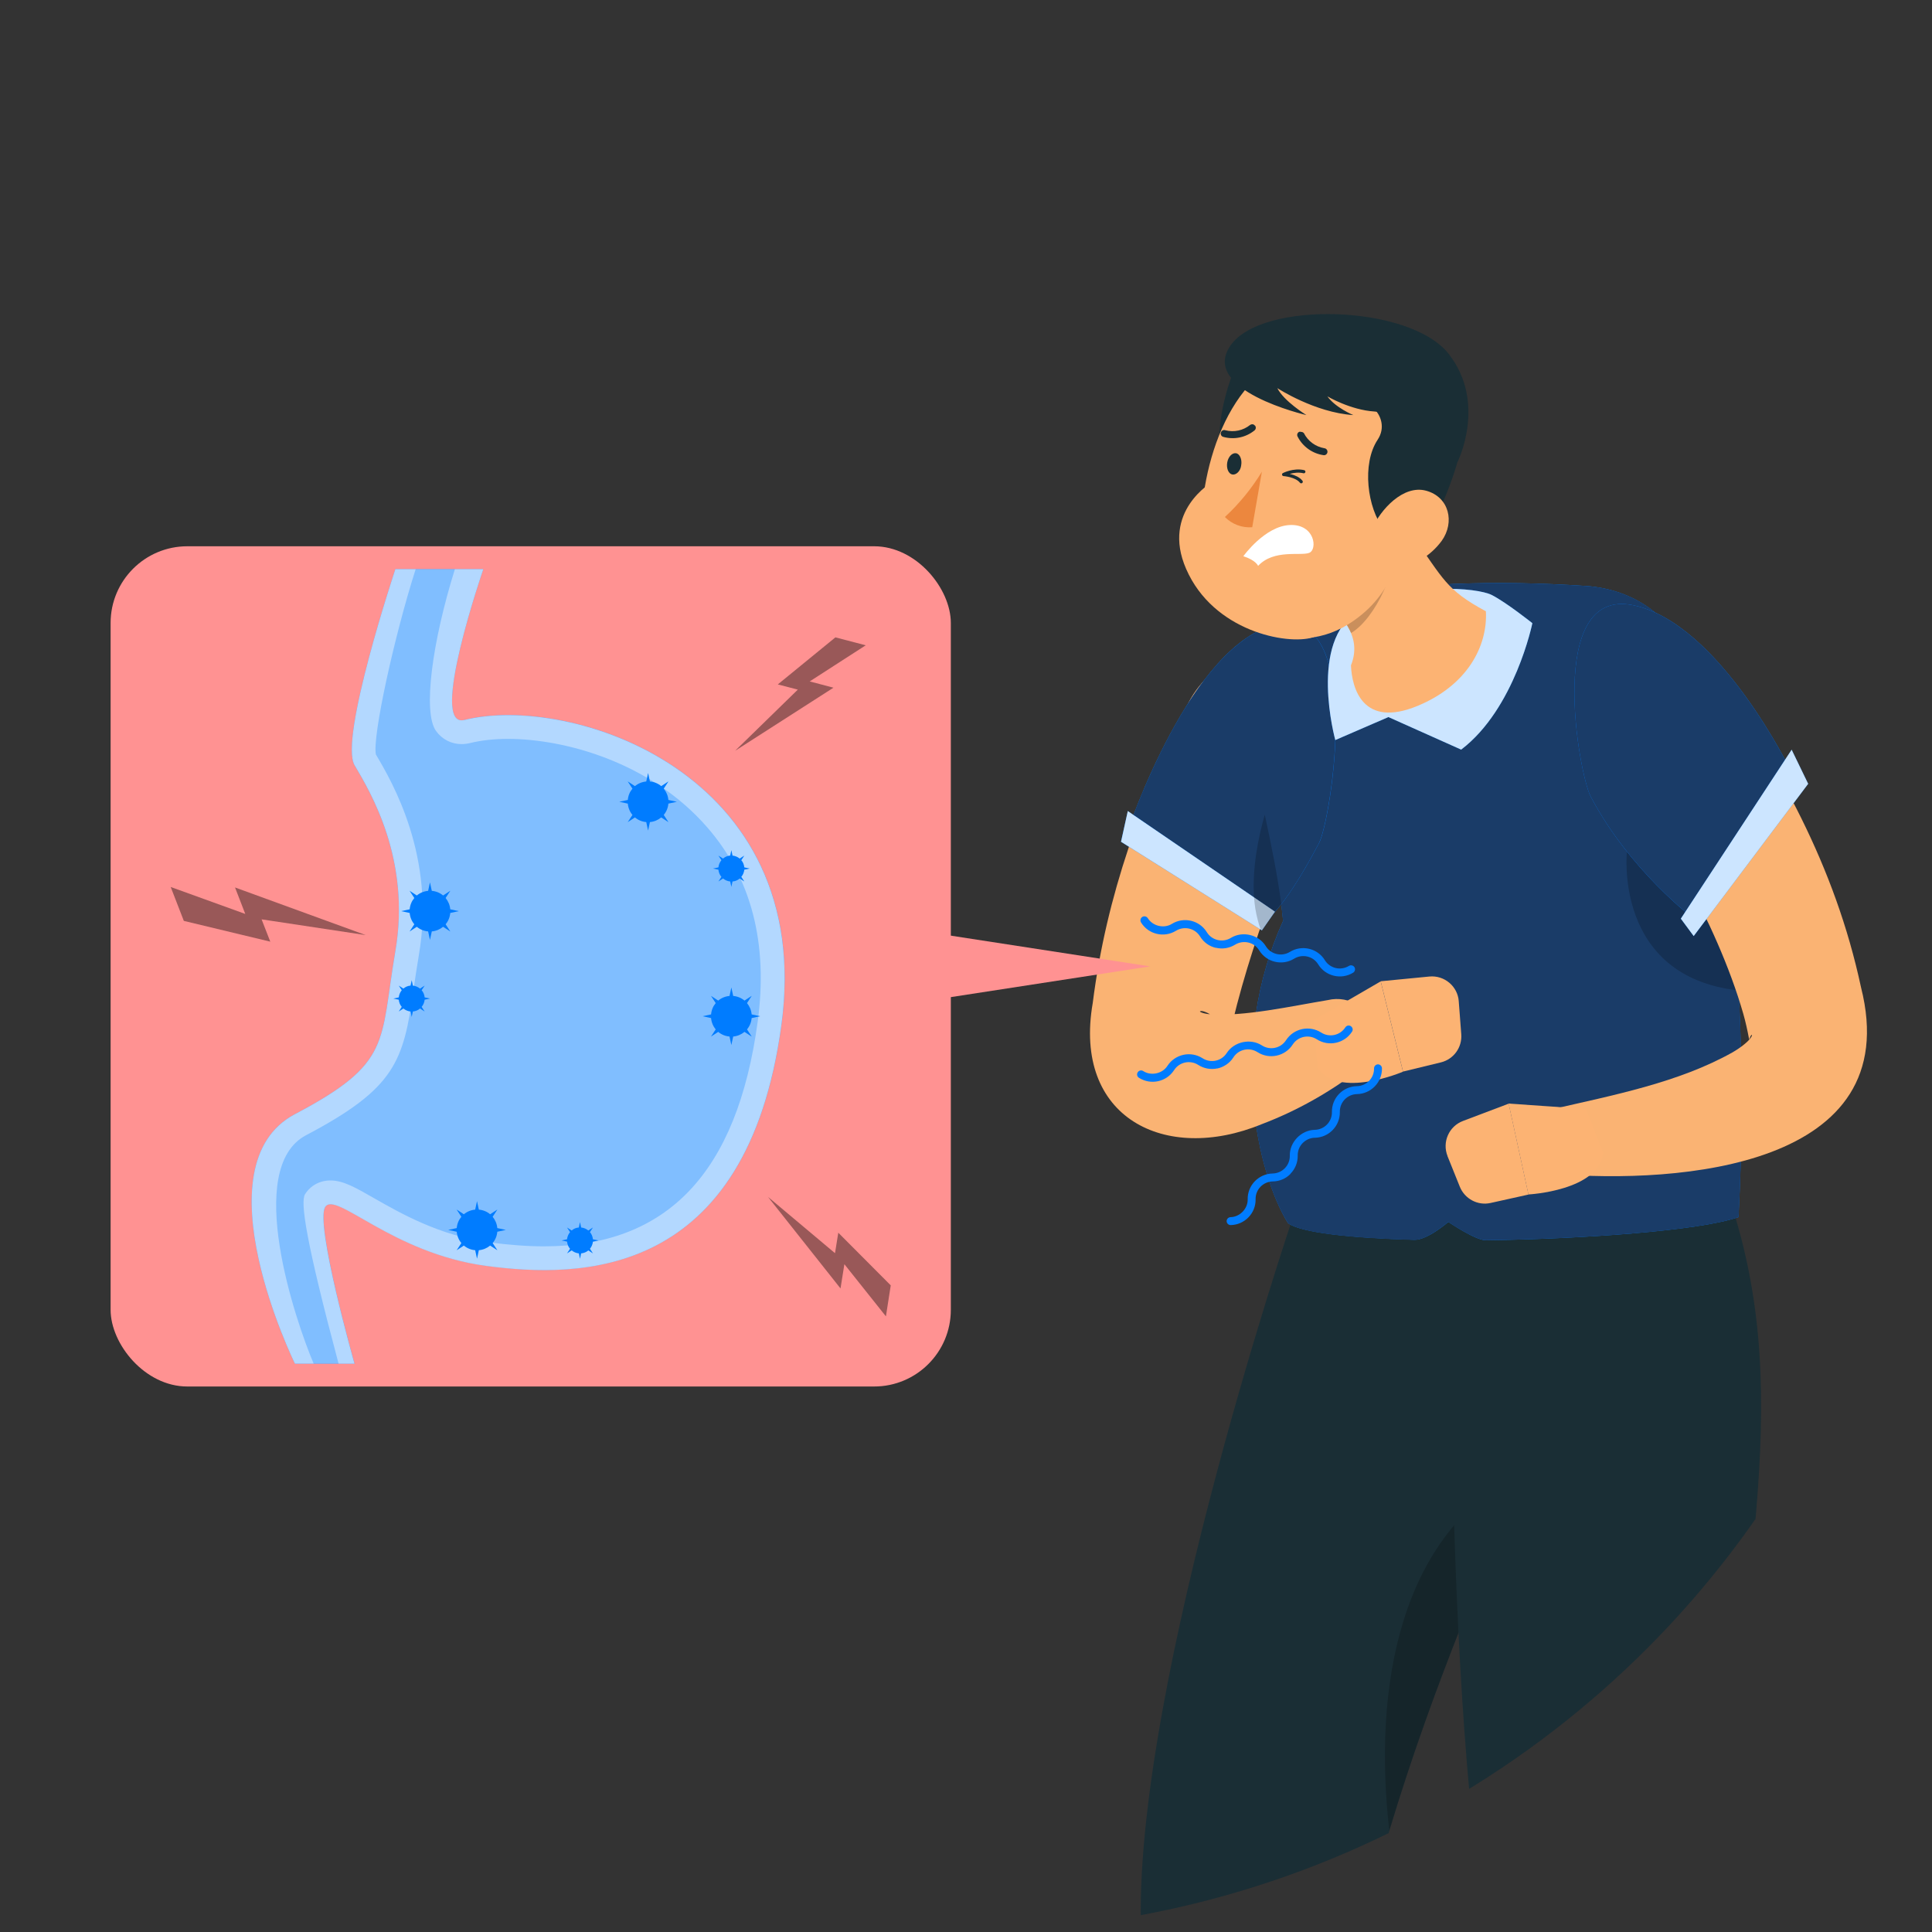 <?xml version="1.0" encoding="UTF-8"?>
<svg id="Layer_1" data-name="Layer 1" xmlns="http://www.w3.org/2000/svg" xmlns:xlink="http://www.w3.org/1999/xlink" viewBox="0 0 200 200">
  <rect x="0" y="0" width="200" height="200" fill="#333333" stroke="none"/>
  <defs>
    <style>
      .cls-1 {
        opacity: .8;
      }

      .cls-1, .cls-2, .cls-3, .cls-4, .cls-5, .cls-6, .cls-7, .cls-8, .cls-9, .cls-10, .cls-11, .cls-12, .cls-13 {
        stroke-width: 0px;
      }

      .cls-1, .cls-10, .cls-11 {
        fill: #fff;
      }

      .cls-2 {
        fill: #ff9292;
      }

      .cls-3 {
        fill: #fcb373;
      }

      .cls-4 {
        fill: #1a3c68;
      }

      .cls-5, .cls-14 {
        fill: none;
      }

      .cls-6 {
        fill: #fab373;
      }

      .cls-7 {
        fill: #ec873e;
      }

      .cls-15, .cls-9 {
        opacity: .4;
      }

      .cls-8 {
        fill: #007cff;
      }

      .cls-14 {
        stroke: #1a2e35;
        stroke-linecap: round;
        stroke-linejoin: round;
        stroke-width: .33px;
      }

      .cls-16 {
        clip-path: url(#clippath);
      }

      .cls-9, .cls-13 {
        fill: #000;
      }

      .cls-11 {
        opacity: .5;
      }

      .cls-12 {
        fill: #1a2e35;
      }

      .cls-13 {
        opacity: .2;
      }
    </style>
    <clipPath id="clippath">
      <circle class="cls-5" cx="99.83" cy="100.04" r="99.9"/>
    </clipPath>
  </defs>
  <g class="cls-16">
    <g>
      <g>
        <path class="cls-12" d="M157.67,152.24c-3.74,9.88-9.09,21.47-13.85,37.28-1.2,3.99-2.36,8.23-3.45,12.79,4.77,27.59-8.56,84.65-8.56,84.65l-11.81-.16s.74-59.55-1.7-84.26c-2.35-23.76,15.58-76.64,15.58-76.64l27.98-.34c1.61,8.85-.49,16.94-4.17,26.68Z"/>
        <path class="cls-13" d="M157.67,152.24c-3.74,9.88-9.09,21.47-13.85,37.28-1.69-14.87,1.01-30.73,13.85-37.28Z"/>
        <path class="cls-12" d="M176.2,203.73c4.35-40.51,9.46-58.53,3.17-78.63l-29.17.78s-.79,55.1,4.68,78.86c5.69,24.7,40.4,78.26,40.4,78.26l11.52-2.12s-15.02-56.94-30.6-77.15Z"/>
        <g>
          <path class="cls-8" d="M137.55,61.83c8.42-1.51,17.34-1.78,26.63-1.17,4.95.33,9.09,3.28,10.22,7.36,2.63,9.47,7.12,28.16,5.57,57.97-4.06,1.43-16.34,2.27-26.16,2.4-1.07.01-3.88-1.9-3.88-1.9,0,0-2.16,1.89-3.52,1.85-6.53-.18-11.78-.74-13.08-1.73-3.2-5.16-6.26-18.61-.5-31.28-.68-7.28-3.21-15.34-4.16-23.14-.59-4.88,3.22-9.36,8.89-10.38Z"/>
          <path class="cls-4" d="M179.97,126c-4.06,1.43-16.34,2.27-26.16,2.39-1.07.02-3.89-1.89-3.89-1.89,0,0-2.15,1.89-3.52,1.86-6.53-.18-11.78-.74-13.07-1.74-3.21-5.15-6.27-18.6-.51-31.27-.68-7.29-3.21-15.34-4.16-23.15-.58-4.86,3.22-9.35,8.9-10.37,8.42-1.51,17.34-1.78,26.63-1.17,4.95.32,9.09,3.27,10.22,7.36,1.08,3.9,2.49,9.38,3.65,16.57.83,5.1,1.53,11.06,1.93,17.94.38,6.9.45,14.7-.01,23.47Z"/>
          <path class="cls-13" d="M179.98,102.53c-13-1.44-11.56-14.4-11.56-14.4,3.56-1.77,6.77-2.91,9.63-3.53.83,5.1,1.53,11.06,1.93,17.94Z"/>
        </g>
        <g>
          <path class="cls-6" d="M176.92,68.95c7.19,10.26,13.03,20.66,15.73,33.25,4.73,18.65-18.86,20.37-31.7,19.32-3.83-.39-4.13-5.82-.42-6.66,6.57-1.51,13.23-2.79,18.82-5.92.91-.53,1.64-1.13,1.9-1.53.13-.19.15-.31.07-.27-.09.04-.19.31-.23.44-.02,0,0,.12-.04-.09-.16-.85-.35-1.72-.59-2.56-2.82-9.74-8.91-19.57-14.59-28.17-4.7-7.45,5.57-14.72,11.04-7.81h0Z"/>
          <path class="cls-8" d="M169.06,62.65c8.96,1.84,16.4,17.29,16.4,17.29l-10.13,15.16s-6.65-5-10.67-12.66c-1.22-2.32-4.7-21.66,4.4-19.79Z"/>
          <path class="cls-3" d="M164.18,114.8l-8.01-.56,2.05,9.41s7.31-.38,7.74-4.3l-1.78-4.56Z"/>
          <path class="cls-3" d="M149.84,119.67l1.28,3.18c.51,1.26,1.86,1.98,3.19,1.68l3.92-.87-2.05-9.41-4.73,1.79c-1.46.55-2.18,2.19-1.6,3.64Z"/>
          <path class="cls-4" d="M169.06,62.65c8.96,1.84,16.4,17.29,16.4,17.29l-10.13,15.16s-6.65-5-10.67-12.66c-1.22-2.32-4.7-21.66,4.4-19.79Z"/>
          <polygon class="cls-8" points="174 95.1 185.47 77.61 187.18 81.14 175.33 96.9 174 95.1"/>
          <polygon class="cls-1" points="174 95.1 185.47 77.61 187.18 81.14 175.33 96.9 174 95.1"/>
        </g>
        <g>
          <path class="cls-6" d="M137.4,78.39c-3.98,9.48-8.07,19.29-10.24,29.33-.06.07-.06-.02-.18-.44-.1-.39-.47-1.2-1.1-1.8-.62-.6-1.26-.8-1.48-.82-.49,0,.11.27.8.33,3.57.27,8.45-.83,12.25-1.46,2.26-.54,4.55.91,4.94,3.22.27,1.54-.38,3.02-1.54,3.9-3.21,2.41-6.49,4.3-10.25,5.73-9.95,4.09-19.55-.64-17.48-12.55,1.44-11.35,5.08-20.93,9.96-31.18,4.91-9.2,18.33-3.88,14.31,5.72h0Z"/>
          <path class="cls-8" d="M132.22,64.63c-8.96,1.84-15.47,21.37-15.47,21.37l13.88,9.54s1.9-.62,5.93-8.29c1.22-2.32,4.77-24.49-4.33-22.62Z"/>
          <g>
            <path class="cls-3" d="M135.99,105.62l6.94-4.03,2.31,9.35s-6.73,2.89-8.84-.44l-.41-4.88Z"/>
            <path class="cls-3" d="M151.01,103.66l.26,3.41c.1,1.36-.79,2.59-2.12,2.91l-3.91.95-2.31-9.35,5.04-.49c1.55-.15,2.93,1.01,3.04,2.56Z"/>
          </g>
          <path class="cls-4" d="M136.55,87.26c-1.68,3.19-2.97,5.15-3.93,6.36-.24.29-.44.54-.64.75l-.02.02c-.89,1-1.33,1.14-1.33,1.14l-.44-.31-13.44-9.23s.2-.61.59-1.63c1.78-4.72,7.51-18.21,14.88-19.73,9.1-1.88,5.55,20.29,4.33,22.62Z"/>
          <polygon class="cls-8" points="116.75 83.96 131.98 94.38 130.63 96.31 116.04 87.14 116.75 83.96"/>
          <polygon class="cls-1" points="131.98 94.37 131.96 94.4 130.63 96.31 130.52 96.24 116.05 87.14 116.75 83.96 117.34 84.37 129.81 92.89 131.98 94.37"/>
          <path class="cls-13" d="M132.63,93.62c-.24.29-.44.54-.64.75l-.02.02-1.33,1.92-.11-.07c-.14-.32-.25-.67-.33-1.01-.2-.75-.33-1.55-.38-2.34-.21-3.02.45-6.26,1.11-8.56.68,3.18,1.32,6.29,1.71,9.3Z"/>
        </g>
        <g>
          <path class="cls-8" d="M138.23,76.61s-2.85-10.3,2.42-13.36c5.27-3.06,12.27-2.43,13.79-1.65,1.52.78,4.19,2.91,4.19,2.91,0,0-1.8,8.85-7.37,13.09l-7.53-3.37-5.5,2.38Z"/>
          <path class="cls-1" d="M138.23,76.61s-2.85-10.3,2.42-13.36c5.27-3.06,12.27-2.43,13.79-1.65,1.52.78,4.19,2.91,4.19,2.91,0,0-1.8,8.85-7.37,13.09l-7.53-3.37-5.5,2.38Z"/>
        </g>
        <g>
          <path class="cls-3" d="M146.34,55.63c3.07,4.23,3.29,5.4,7.48,7.65.19,3.62-1.94,7.68-7.09,9.8-5.66,2.33-6.78-1.83-6.88-4.2,1.27-3.17-1.25-5.3-2.82-6.88l9.31-6.36Z"/>
          <path class="cls-13" d="M144.16,56.67c-.11-.31-3.24-1.38-3.44-1.63l-3.68,6.95c.94.95,2.22,2.1,2.82,3.54,2.65-1.57,4.91-7.06,4.3-8.86Z"/>
        </g>
        <g>
          <path class="cls-3" d="M125.52,49.88s-5.35,3.03-2.73,9.02c2.81,6.45,10.42,7.89,13.09,7.09,2.67-.8-2.82-17.53-10.35-16.1Z"/>
          <path class="cls-12" d="M128.87,35.74s-5.07,9.39-1.17,15.1c3.9,5.71,10.53-12.78,10.53-12.78l-9.36-2.32Z"/>
          <path class="cls-3" d="M124.38,56.15c.02.38.07.76.13,1.13.22,1.35.7,2.61,1.37,3.72.7,1.19,1.62,2.2,2.68,3.01,1.93,1.47,4.33,2.25,6.79,2.04,1.62-.14,3.27-.71,4.82-1.82,4.46-3.14,5.14-7.56,6.9-14.94.4-1.58.44-3.24.08-4.82-1.23-5.6-6.78-9.13-12.36-7.89-7.84,1.68-10.83,12.59-10.41,19.58Z"/>
          <path class="cls-12" d="M128.49,48.15c-.06.61-.52,1.04-.92.97-.39-.07-.63-.62-.53-1.23.1-.61.52-1.04.92-.97.39.07.63.65.53,1.23Z"/>
          <path class="cls-7" d="M130.63,48.83c-1.05,1.73-2.34,3.31-3.83,4.69.74.75,1.77,1.14,2.83,1.06l1-5.75Z"/>
          <path class="cls-12" d="M129.79,43.95c-.12-.05-.27-.04-.38.04-.72.58-1.67.78-2.56.55-.19-.07-.39.03-.46.22-.07.19.03.39.22.46,0,0,0,0,0,0,1.12.32,2.33.08,3.24-.65.16-.12.2-.34.08-.5,0,0,0,0,0,0-.04-.04-.09-.08-.14-.11Z"/>
          <path class="cls-12" d="M134.69,44.71c-.07-.02-.14-.03-.21,0-.18.09-.25.31-.15.49,0,0,0,0,0,0,.53,1.04,1.54,1.76,2.7,1.92.2.02.37-.13.39-.33h0c.01-.2-.13-.37-.33-.39h0c-.91-.16-1.69-.73-2.11-1.56-.07-.08-.17-.13-.28-.13Z"/>
          <path class="cls-12" d="M143.27,54.79s.33-1.17,1.27-.66c.44.24.3,1.71-.23,3.45h2.17c.47-.73.94-1.53,1.4-2.43,2.91-5.66,4.23-10.62,3.52-13.22l-8.17-2.93-1.14,3.17c.94.81,1.31,2.16.53,3.34-1.67,2.5-1.08,7.11.64,9.28Z"/>
          <path class="cls-3" d="M149.25,55.98c-1.13,1.54-2.82,2.58-4.71,2.87-2.5.37-3.44-1.94-2.49-4.14.86-1.95,3.21-4.56,5.59-3.91,2.39.66,2.97,3.27,1.61,5.18Z"/>
          <path class="cls-14" d="M134.97,48.83c-1.05-.25-2.09.29-2.09.29,0,0,1.31.09,1.82.75"/>
          <path class="cls-12" d="M150.87,47.85s3.09-6.11-.9-11.21c-3.99-5.1-19.28-5.56-22.57-.9s7.84,7.23,7.84,7.23c0,0-2.34-1.44-3.01-2.79,0,0,3.87,2.53,7.87,2.79,0,0-1.85-.76-2.69-1.94,0,0,2.37,1.41,4.88,1.57,2.51.16,8.05,2.5,8.58,5.25Z"/>
          <path class="cls-10" d="M128.71,57.58s2.23-3.12,4.82-3.23,2.88,2.53,2,2.88-3.65-.41-5.29,1.35c0,0-.23-.59-1.53-1Z"/>
        </g>
      </g>
      <g>
        <path class="cls-8" d="M125.86,98.12c-.66-.15-1.25-.56-1.63-1.18-.52-.85-1.64-1.11-2.49-.59-1.23.76-2.86.38-3.62-.86-.12-.19-.06-.45.13-.57.19-.12.45-.06.57.13.51.82,1.67,1.1,2.49.59,1.23-.76,2.86-.38,3.62.86.52.85,1.64,1.11,2.49.59,1.2-.74,2.88-.34,3.62.86.52.85,1.64,1.11,2.49.59,1.23-.76,2.86-.38,3.62.86.52.85,1.64,1.11,2.49.59.19-.12.45-.06.57.13s.06.45-.13.57c-1.23.76-2.86.38-3.62-.86-.52-.85-1.64-1.11-2.49-.59-1.23.76-2.86.38-3.62-.86-.25-.41-.65-.7-1.12-.81h0c-.47-.11-.96-.03-1.37.22-.62.38-1.33.48-1.99.32Z"/>
        <path class="cls-8" d="M126.02,110.6c-.66.14-1.37.03-1.98-.36-.84-.54-1.96-.3-2.5.54-.79,1.22-2.42,1.57-3.64.79-.19-.12-.25-.38-.12-.57.12-.19.38-.25.57-.12.81.52,1.98.27,2.5-.54.79-1.22,2.42-1.57,3.64-.79.84.54,1.96.3,2.5-.54.76-1.18,2.46-1.55,3.64-.79.84.54,1.96.3,2.5-.54.79-1.22,2.42-1.57,3.64-.79.84.54,1.96.3,2.5-.54.12-.19.38-.25.57-.12s.25.38.12.57c-.79,1.22-2.42,1.57-3.64.79-.84-.54-1.96-.3-2.5.54-.79,1.22-2.42,1.57-3.64.79-.41-.26-.89-.35-1.36-.25h0c-.47.1-.88.38-1.14.79-.39.61-1,1-1.66,1.15Z"/>
        <path class="cls-8" d="M133.61,121.5c-.47.49-1.12.79-1.85.8-1,.02-1.8.84-1.78,1.84.03,1.45-1.13,2.65-2.58,2.68-.23,0-.41-.18-.42-.4,0-.23.18-.41.4-.42.97-.02,1.8-.88,1.78-1.84-.03-1.45,1.13-2.65,2.58-2.68,1-.02,1.8-.84,1.78-1.84-.03-1.41,1.18-2.65,2.58-2.68,1-.02,1.8-.84,1.78-1.84-.03-1.45,1.13-2.65,2.58-2.68,1-.02,1.8-.84,1.78-1.84,0-.23.18-.41.4-.42.23,0,.41.18.42.4.03,1.45-1.13,2.65-2.58,2.68-1,.02-1.8.84-1.78,1.84.03,1.45-1.13,2.65-2.58,2.68-.48,0-.93.21-1.27.55h0c-.34.35-.52.81-.51,1.29.01.73-.27,1.39-.74,1.87Z"/>
      </g>
      <g>
        <polygon class="cls-2" points="98.05 96.8 77.04 100.04 98.05 103.28 119.06 100.04 98.05 96.8"/>
        <rect class="cls-2" x="11.45" y="56.55" width="86.98" height="86.98" rx="7.94" ry="7.94"/>
        <g>
          <path class="cls-8" d="M40.93,58.92s-5.85,17.54-4.22,20.3c1.62,2.76,5.85,9.74,4.22,19.25-1.62,9.51-.32,11.56-10.4,16.87-10.07,5.31,0,25.82,0,25.82h6.17s-4.11-14.52-3.03-16.22c1.08-1.7,6.93,4.8,16.68,6.1,9.75,1.3,26.96,1.35,30.54-24.91,3.57-26.27-21.94-34.33-32.81-31.6-3.77.95,1.95-15.61,1.95-15.61h-9.1Z"/>
          <path class="cls-11" d="M40.93,58.92s-5.85,17.54-4.22,20.3c1.62,2.76,5.85,9.74,4.22,19.25-1.62,9.51-.32,11.56-10.4,16.87-10.07,5.31,0,25.82,0,25.82h6.17s-4.11-14.52-3.03-16.22c1.08-1.7,6.93,4.8,16.68,6.1,9.75,1.3,26.96,1.35,30.54-24.91,3.57-26.27-21.94-34.33-32.81-31.6-3.77.95,1.95-15.61,1.95-15.61h-9.1Z"/>
          <g class="cls-15">
            <path class="cls-10" d="M31.68,117.52c9.25-4.87,10.08-7.66,11.12-14.99.15-1.08.33-2.29.56-3.65,1.75-10.24-2.74-17.89-4.45-20.78-.37-1.85,1.89-12.2,4.12-19.18h-2.1s-5.85,17.54-4.22,20.3,5.85,9.74,4.22,19.25c-1.62,9.51-.32,11.56-10.4,16.87-10.07,5.31,0,25.82,0,25.82h1.94c-1.86-4.36-7.26-20.23-.79-23.64Z"/>
            <path class="cls-10" d="M48.08,74.53c-3.77.95,1.95-15.61,1.95-15.61h-2.94c-2.36,7.55-3.33,14.81-1.96,16.74.62.87,1.59,1.37,2.65,1.37.29,0,.59-.04.89-.11,1.13-.28,2.45-.43,3.92-.43,5.83,0,14.72,2.39,20.6,9.13,4.59,5.25,6.35,12.04,5.24,20.18-2.13,15.62-9.36,23.22-22.11,23.22-1.72,0-3.57-.14-5.66-.41-5.14-.69-9.21-3.02-11.91-4.56-1.94-1.11-3.22-1.85-4.54-1.85-1.1,0-2.06.52-2.63,1.42-.51.79.08,4.84,3.47,17.55h1.64s-4.11-14.52-3.03-16.22c1.08-1.7,6.93,4.8,16.68,6.1,9.75,1.3,26.96,1.35,30.54-24.91,3.57-26.27-21.94-34.33-32.81-31.6Z"/>
          </g>
          <polygon class="cls-9" points="86.48 65.98 80.52 70.85 82.59 71.39 76.1 77.72 86.28 71.19 83.82 70.54 89.62 66.8 86.48 65.98"/>
          <polygon class="cls-9" points="92.21 133.06 86.78 127.61 86.44 129.73 79.5 123.9 87.01 133.38 87.41 130.87 91.71 136.27 92.21 133.06"/>
          <polygon class="cls-9" points="19.03 95.33 27.98 97.48 27.08 95.17 37.86 96.8 24.33 91.87 25.39 94.61 17.67 91.82 19.03 95.33"/>
          <path class="cls-8" d="M77.82,107.31l-.49-.75c.27-.32.44-.72.48-1.17l.88-.19-.88-.19c-.04-.44-.21-.84-.48-1.17l.49-.75-.75.49c-.32-.27-.72-.44-1.17-.48l-.19-.88-.19.88c-.44.04-.85.21-1.17.48l-.75-.49.49.75c-.27.32-.44.72-.48,1.17l-.88.19.88.19c.04.44.21.85.48,1.17l-.49.75.75-.49c.32.27.72.44,1.17.48l.19.88.19-.88c.44-.04.84-.21,1.17-.48l.75.49Z"/>
          <path class="cls-8" d="M69.2,85.11l-.49-.75c.27-.32.44-.72.48-1.17l.88-.19-.88-.19c-.04-.44-.21-.84-.48-1.17l.49-.75-.75.49c-.32-.27-.72-.44-1.17-.48l-.19-.88-.19.88c-.44.04-.85.21-1.17.48l-.75-.49.49.75c-.27.32-.44.72-.48,1.17l-.88.19.88.19c.04.44.21.85.48,1.17l-.49.75.75-.49c.32.27.72.44,1.17.48l.19.88.19-.88c.44-.04.84-.21,1.17-.48l.75.49Z"/>
          <path class="cls-8" d="M46.62,96.43l-.49-.75c.27-.32.44-.72.48-1.17l.88-.19-.88-.19c-.04-.44-.21-.84-.48-1.17l.49-.75-.75.49c-.32-.27-.72-.44-1.17-.48l-.19-.88-.19.88c-.44.04-.85.21-1.17.48l-.75-.49.49.75c-.27.32-.44.72-.48,1.17l-.88.19.88.19c.04.44.21.85.48,1.17l-.49.75.75-.49c.32.27.72.44,1.17.48l.19.88.19-.88c.44-.04.84-.21,1.17-.48l.75.49Z"/>
          <path class="cls-8" d="M51.49,129.43l-.49-.75c.27-.32.44-.72.48-1.17l.88-.19-.88-.19c-.04-.44-.21-.84-.48-1.17l.49-.75-.75.49c-.32-.27-.72-.44-1.17-.48l-.19-.88-.19.88c-.44.04-.85.21-1.17.48l-.75-.49.49.75c-.27.32-.44.72-.48,1.17l-.88.19.88.19c.04.44.21.85.48,1.17l-.49.75.75-.49c.32.27.72.44,1.17.48l.19.88.19-.88c.44-.04.84-.21,1.17-.48l.75.49Z"/>
          <path class="cls-8" d="M61.38,129.75l-.31-.48c.17-.2.28-.46.31-.74l.56-.12-.56-.12c-.03-.28-.13-.54-.31-.74l.31-.48-.48.31c-.2-.17-.46-.28-.74-.31l-.12-.56-.12.56c-.28.02-.54.13-.74.31l-.48-.31.31.48c-.17.2-.28.46-.31.74l-.56.12.56.12c.03.28.13.54.31.74l-.31.48.48-.31c.21.17.46.28.74.31l.12.56.12-.56c.28-.03.54-.13.74-.31l.48.31Z"/>
          <path class="cls-8" d="M43.96,104.71l-.31-.48c.17-.2.28-.46.31-.74l.56-.12-.56-.12c-.03-.28-.13-.54-.31-.74l.31-.48-.48.31c-.2-.17-.46-.28-.74-.31l-.12-.56-.12.56c-.28.02-.54.13-.74.31l-.48-.31.31.48c-.17.2-.28.46-.31.74l-.56.12.56.12c.03.28.13.54.31.74l-.31.48.48-.31c.21.17.46.28.74.31l.12.56.12-.56c.28-.03.54-.13.74-.31l.48.31Z"/>
          <path class="cls-8" d="M77.05,91.25l-.31-.48c.17-.2.28-.46.31-.74l.56-.12-.56-.12c-.03-.28-.13-.54-.31-.74l.31-.48-.48.31c-.2-.17-.46-.28-.74-.31l-.12-.56-.12.56c-.28.02-.54.13-.74.31l-.48-.31.31.48c-.17.2-.28.46-.31.74l-.56.12.56.12c.03.28.13.54.31.74l-.31.48.48-.31c.2.17.46.28.74.31l.12.56.12-.56c.28-.02.54-.13.74-.31l.48.31Z"/>
        </g>
      </g>
    </g>
  </g>
</svg>